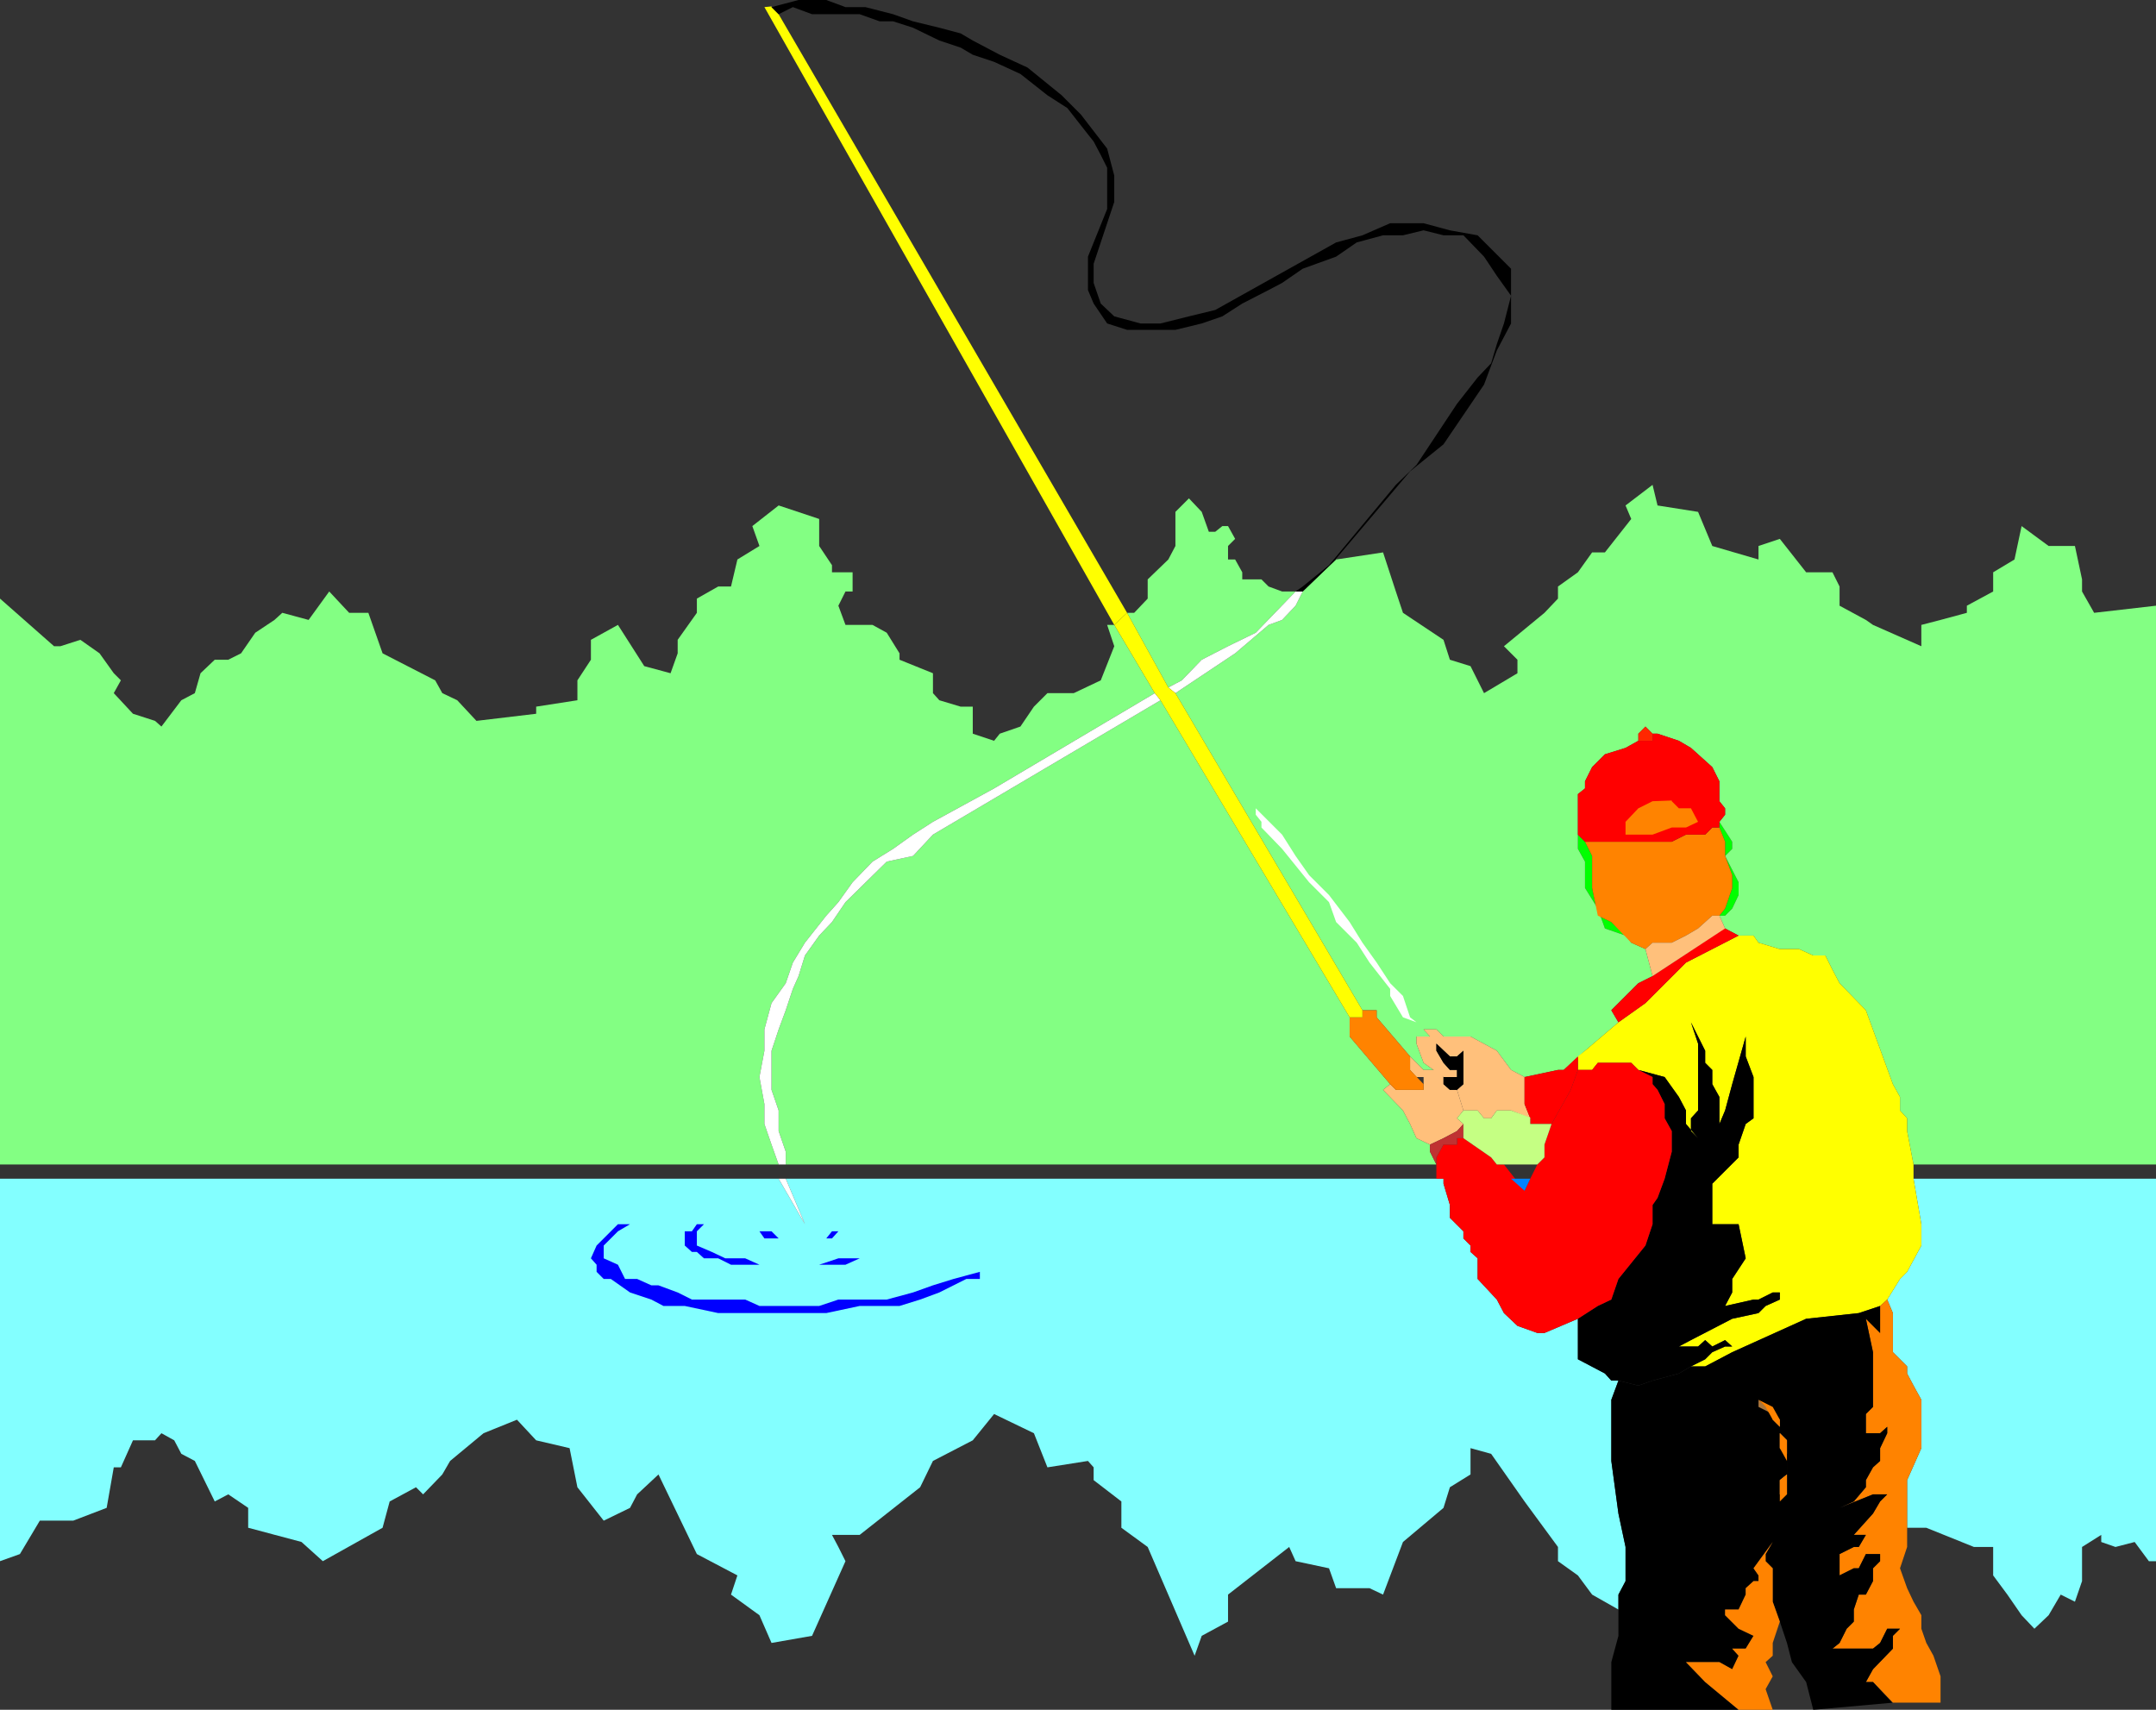 <?xml version="1.0" encoding="UTF-8" standalone="no"?>
<svg
   version="1.0"
   width="129.638mm"
   height="102.815mm"
   id="svg42"
   sodipodi:docname="Fishing 002.wmf"
   xmlns:inkscape="http://www.inkscape.org/namespaces/inkscape"
   xmlns:sodipodi="http://sodipodi.sourceforge.net/DTD/sodipodi-0.dtd"
   xmlns="http://www.w3.org/2000/svg"
   xmlns:svg="http://www.w3.org/2000/svg">
  <rect width="100%" height="100%" fill="#333333" stroke="none"/>
  <sodipodi:namedview
     id="namedview42"
     pagecolor="#ffffff"
     bordercolor="#000000"
     borderopacity="0.25"
     inkscape:showpageshadow="2"
     inkscape:pageopacity="0.0"
     inkscape:pagecheckerboard="0"
     inkscape:deskcolor="#d1d1d1"
     inkscape:document-units="mm" />
  <defs
     id="defs1">
    <pattern
       id="WMFhbasepattern"
       patternUnits="userSpaceOnUse"
       width="6"
       height="6"
       x="0"
       y="0" />
  </defs>
  <path
     style="fill:#00ff00;fill-opacity:1;fill-rule:evenodd;stroke:none"
     d="m 390.748,186.782 v 1.293 l 1.293,3.232 v 3.232 l 1.616,4.363 v 2.908 l -1.616,4.686 -1.293,1.616 h 1.293 l 1.616,-1.616 1.454,-3.07 v -2.908 l -3.07,-5.978 1.616,-1.616 v -1.616 l -2.909,-4.524 z"
     id="path1" />
  <path
     style="fill:#00ff00;fill-opacity:1;fill-rule:evenodd;stroke:none"
     d="m 360.206,191.306 -1.616,-1.616 v 3.232 l 1.616,2.908 v 5.978 l 2.909,4.686 1.616,4.524 4.686,1.616 -3.232,-3.07 -3.07,-1.454 -1.293,-6.301 v -7.271 z"
     id="path2" />
  <path
     style="fill:#428342;fill-opacity:1;fill-rule:evenodd;stroke:none"
     d="m 369.256,212.634 1.454,1.616 3.232,1.454 -3.232,-1.454 -1.293,-1.616 v 0 z"
     id="path3" />
  <path
     style="fill:#83ffff;fill-opacity:1;fill-rule:evenodd;stroke:none"
     d="m 367.801,365.647 v -3.232 l 1.616,-3.07 v -7.756 l -1.616,-7.594 -1.616,-11.957 v -13.896 l 1.616,-4.363 h -1.616 l -1.454,-1.616 -6.141,-3.232 v -9.21 l -7.595,3.232 h -1.616 l -4.525,-1.616 -3.07,-2.908 -1.616,-3.07 -4.363,-4.686 v -4.686 l -1.616,-1.454 v -1.454 l -1.616,-1.616 v -1.616 l -3.07,-3.07 v -2.908 l -1.454,-4.847 v -1.131 H 178.568 l 4.363,10.341 -5.979,-10.341 H 0 v 86.928 l 4.525,-1.616 4.525,-7.594 h 7.595 l 7.595,-2.908 1.616,-9.21 h 1.616 l 2.747,-6.14 h 5.01 l 1.454,-1.616 2.909,1.616 1.616,3.07 3.07,1.616 4.525,9.21 3.07,-1.616 4.525,3.07 v 4.524 l 12.12,3.232 4.848,4.363 13.574,-7.594 1.616,-5.978 5.979,-3.232 1.616,1.616 4.363,-4.524 1.778,-3.07 7.595,-6.301 7.595,-3.07 4.363,4.686 7.595,1.777 1.778,8.887 5.979,7.594 5.979,-2.908 1.616,-3.07 4.848,-4.524 8.726,18.097 9.211,4.847 -1.454,4.363 6.464,4.686 2.747,6.301 9.211,-1.616 7.595,-16.966 -1.616,-3.232 -1.454,-2.747 h 6.302 l 13.736,-10.826 2.909,-5.978 9.05,-4.686 4.848,-5.978 9.05,4.363 3.07,7.756 9.211,-1.454 1.293,1.454 v 2.908 l 6.302,4.847 v 5.978 l 5.979,4.363 10.666,24.721 1.616,-4.524 5.979,-3.232 v -6.14 l 13.898,-10.826 1.454,3.232 7.595,1.616 1.616,4.524 h 7.595 l 3.07,1.454 4.525,-11.957 9.211,-7.756 1.454,-4.686 4.686,-2.908 v -5.978 l 4.686,1.293 7.595,10.826 7.595,10.341 v 3.232 l 4.525,3.232 3.232,4.363 5.979,3.393 v 0 z"
     id="path4" />
  <path
     style="fill:#83ff83;fill-opacity:1;fill-rule:evenodd;stroke:none"
     d="m 253.227,142.026 h -1.616 l 1.616,4.847 -3.07,7.756 -6.141,2.908 h -5.979 l -3.07,3.07 -3.07,4.524 -4.686,1.616 -1.293,1.616 -4.848,-1.616 v -6.14 h -2.747 l -4.848,-1.454 -1.454,-1.616 v -4.524 l -7.595,-3.07 v -1.454 l -2.909,-4.686 -3.232,-1.777 h -6.141 l -1.616,-4.363 1.616,-3.232 h 1.616 v -4.363 h -4.686 v -1.616 l -2.909,-4.363 v -6.14 l -9.211,-3.07 -5.979,4.686 1.616,4.524 -5.01,3.07 -1.454,6.14 h -2.909 l -4.848,2.747 v 3.232 l -4.363,6.14 v 3.07 l -1.616,4.524 -5.979,-1.616 -5.979,-9.371 -6.141,3.393 v 4.524 l -3.07,4.686 v 4.524 l -9.373,1.454 v 1.616 l -13.574,1.616 -4.363,-4.686 -3.394,-1.616 -1.616,-2.908 -11.958,-6.14 -3.232,-9.21 H 79.346 l -4.525,-4.847 -4.686,6.463 -5.979,-1.616 -1.778,1.616 -4.363,2.908 -3.232,4.686 -2.909,1.454 h -3.07 l -3.232,3.07 -1.293,4.524 -3.07,1.616 -4.525,5.978 -1.454,-1.293 -5.01,-1.616 -4.363,-4.686 1.616,-2.908 -1.616,-1.616 -3.232,-4.524 -4.363,-3.07 -4.525,1.454 H 12.282 L 0,136.047 v 128.615 h 176.952 l -1.616,-4.524 -1.616,-4.686 v -4.524 l -1.131,-6.14 1.131,-5.978 v -4.847 l 1.616,-5.978 3.232,-4.524 1.616,-4.686 2.747,-4.524 4.848,-6.14 2.747,-3.07 3.232,-4.524 4.525,-4.686 4.686,-2.908 4.525,-3.232 4.525,-2.908 13.898,-7.594 36.522,-21.651 z"
     id="path5" />
  <path
     style="fill:#83ff83;fill-opacity:1;fill-rule:evenodd;stroke:none"
     d="m 303.484,127.161 -7.434,7.271 -1.616,3.232 -3.07,3.232 -3.07,1.131 -7.595,6.463 -9.211,6.14 -4.363,2.908 42.501,72.063 h 3.232 v 1.616 l 7.595,8.887 3.07,3.07 h 2.909 l 1.616,1.616 -4.525,-3.232 -1.616,-4.363 v -1.616 h 3.07 l -1.454,-1.616 h 2.909 l 1.616,1.616 h 6.141 l 5.979,3.232 3.232,4.363 3.07,1.616 7.595,-1.616 h 1.293 l 4.848,-4.363 7.595,-6.463 -1.616,-2.747 6.141,-6.14 3.232,-1.616 -1.616,-6.14 -3.232,-1.454 -1.293,-1.616 -4.686,-1.616 -1.616,-4.524 -2.909,-4.686 v -5.978 l -1.616,-2.908 v -12.441 l 1.616,-1.293 v -1.616 l 1.616,-3.232 2.909,-2.908 4.686,-1.454 2.909,-1.616 v -1.616 l 1.616,-1.616 1.616,1.616 h 1.131 l 4.848,1.616 2.747,1.616 4.848,4.363 1.616,3.232 v 4.524 l 1.293,1.616 v 1.454 l -1.293,1.616 2.909,4.524 v 1.616 l -1.616,1.616 3.07,5.978 v 2.908 l -1.454,3.07 -1.616,1.616 h -1.293 l 1.293,2.908 3.07,1.616 h 3.394 l 1.131,1.616 4.848,1.454 h 4.363 l 3.232,1.454 h 2.747 l 1.616,3.232 1.616,3.07 5.979,6.14 6.141,16.804 1.616,2.908 v 3.07 l 1.616,1.777 v 2.908 l 1.454,7.594 h 55.106 V 137.663 l -14.059,1.616 -2.747,-4.847 v -2.747 l -1.616,-7.594 h -5.979 l -6.141,-4.524 -1.616,7.594 -4.848,2.908 v 4.363 l -5.979,3.232 v 1.616 l -5.979,1.616 -4.363,1.131 v 4.847 l -10.989,-4.847 -1.616,-1.131 -5.979,-3.232 v -4.363 l -1.616,-3.232 h -5.979 l -5.979,-7.594 -4.848,1.616 v 3.07 l -10.504,-3.07 -3.232,-7.756 -9.211,-1.454 -1.131,-4.686 -6.141,4.686 1.293,3.07 -5.979,7.594 h -2.909 l -3.232,4.524 -4.525,3.232 v 2.747 l -3.07,3.232 -9.211,7.594 3.07,3.07 v 3.07 l -7.595,4.524 -3.07,-6.14 -4.686,-1.454 -1.454,-4.524 -9.211,-6.14 -1.616,-4.847 -2.909,-8.887 -10.666,1.616 v 0 z"
     id="path6" />
  <path
     style="fill:#83ff83;fill-opacity:1;fill-rule:evenodd;stroke:none"
     d="m 326.432,264.662 -1.454,-2.908 v -1.616 l -3.07,-1.454 -1.454,-3.232 -1.616,-3.07 -4.525,-4.686 1.616,-1.293 -9.211,-10.826 v -4.363 l -42.986,-72.063 -51.712,30.538 -4.525,4.847 -5.979,1.293 -9.373,9.21 -3.07,4.524 -2.909,3.07 -3.232,4.524 -1.454,4.686 -1.293,2.908 -1.616,4.847 -1.616,4.363 -1.616,4.847 v 8.887 l 1.616,4.686 v 4.686 l 1.616,4.686 v 2.908 h 147.864 z"
     id="path7" />
  <path
     style="fill:#83ffff;fill-opacity:1;fill-rule:evenodd;stroke:none"
     d="m 434.865,267.893 1.778,10.341 v 4.847 l -3.232,5.978 -1.616,1.616 -2.909,4.686 1.293,3.07 v 8.887 l 3.232,3.232 v 1.616 l 1.454,2.747 1.778,3.232 v 10.987 l -3.232,7.271 v 10.826 h 4.363 l 10.827,4.363 h 4.363 v 6.463 l 3.232,4.363 3.232,4.686 2.909,3.07 3.232,-3.07 2.747,-4.686 3.232,1.616 1.616,-4.686 v -7.756 l 4.363,-2.747 v 1.616 l 3.232,1.131 4.363,-1.131 3.232,4.363 h 1.616 v -86.928 z"
     id="path8" />
  <path
     style="fill:#ffff00;fill-opacity:1;fill-rule:evenodd;stroke:none"
     d="m 434.865,264.662 -1.454,-7.594 v -2.908 l -1.616,-1.777 v -3.07 l -1.616,-2.908 -6.141,-16.804 -5.979,-6.14 -1.616,-3.07 -1.616,-3.232 h -2.747 l -3.232,-1.454 h -4.363 l -4.848,-1.454 -1.131,-1.616 h -3.394 l -11.958,6.14 -9.211,9.21 -6.141,4.363 -7.595,6.463 -1.616,1.293 v 3.07 h 3.232 l 1.293,-1.616 h 7.595 l 1.616,1.616 5.979,1.616 3.232,4.524 1.616,3.07 v 3.07 l 2.747,3.232 -1.616,-1.616 v -2.908 l 1.616,-1.777 v -15.188 l -1.616,-4.847 1.616,3.232 1.616,3.232 v 2.747 l 1.616,1.616 v 3.232 l 1.616,2.908 v 6.14 l 1.293,-3.07 1.616,-5.978 3.07,-10.826 v 4.524 l 1.778,4.686 v 9.371 l -1.778,1.293 -1.616,4.686 v 2.908 l -5.979,5.978 v 9.21 h 5.979 l 1.616,7.756 -3.07,4.686 v 3.07 l -1.616,3.07 6.464,-1.454 h 1.131 l 3.232,-1.616 h 1.616 v 1.616 l -3.232,1.454 -1.616,1.616 -5.979,1.293 -9.373,4.847 -2.747,1.454 h 4.363 l 1.616,-1.454 1.616,1.454 2.909,-1.454 1.616,1.454 h -1.616 l -2.909,1.293 -1.616,1.616 -3.232,1.616 h 3.232 l 6.141,-3.232 16.806,-7.594 11.958,-1.293 4.848,-1.616 1.616,-1.454 2.909,-4.686 1.616,-1.616 3.232,-5.978 v -4.847 l -1.778,-10.341 z"
     id="path9" />
  <path
     style="fill:#ff8300;fill-opacity:1;fill-rule:evenodd;stroke:none"
     d="m 433.411,347.227 v -10.826 l 3.232,-7.271 v -10.987 l -1.778,-3.232 -1.454,-2.747 v -1.616 l -3.232,-3.232 v -8.887 l -1.293,-3.07 -1.616,1.454 v 6.14 l -3.232,-3.232 1.616,7.594 v 12.441 l -1.616,1.616 v 4.363 h 3.232 l 1.616,-1.454 v 1.454 l -1.616,3.393 v 2.908 l -1.616,1.454 -1.616,2.908 v 1.616 l -2.747,3.232 -3.232,1.454 7.595,-3.07 h 3.232 l -1.616,1.616 -1.616,2.747 -4.363,4.847 h 2.747 l -1.616,2.747 h -1.131 l -3.232,1.616 v 4.847 l 3.232,-1.616 h 1.131 l 1.616,-3.232 h 3.232 v 1.616 l -1.616,1.616 v 2.908 l -1.616,3.07 h -1.616 l -1.131,3.393 v 2.747 l -1.616,1.616 -1.616,3.232 -1.616,1.293 h 9.211 l 1.616,-1.293 1.616,-3.232 h 2.909 l -1.616,1.616 v 2.908 l -4.525,4.686 -1.616,2.908 h 1.616 l 4.525,4.686 h 10.827 v -5.978 l -1.616,-4.686 -1.616,-2.908 -1.131,-3.232 v -3.07 l -1.778,-3.07 -1.454,-3.07 -1.616,-4.524 1.616,-4.847 z"
     id="path10" />
  <path
     style="fill:#000000;fill-opacity:1;fill-rule:evenodd;stroke:none"
     d="m 430.017,386.975 -4.363,-4.686 h -1.616 l 1.616,-2.908 4.525,-4.686 v -2.908 l 1.616,-1.616 h -2.909 l -1.616,3.232 -1.616,1.293 h -9.211 l 1.616,-1.293 1.616,-3.232 1.616,-1.616 v -2.747 l 1.131,-3.393 h 1.616 l 1.616,-3.07 v -2.908 l 1.616,-1.616 v -1.616 h -3.232 l -1.616,3.232 h -1.131 l -3.232,1.616 v -4.847 l 3.232,-1.616 h 1.131 l 1.616,-2.747 h -2.747 l 4.363,-4.847 1.616,-2.747 1.616,-1.616 h -3.232 l -7.595,3.07 3.232,-1.454 2.747,-3.232 v -1.616 l 1.616,-2.908 1.616,-1.454 v -2.908 l 1.616,-3.393 v -1.454 l -1.616,1.454 h -3.232 v -4.363 l 1.616,-1.616 v -12.441 l -1.616,-7.594 3.232,3.232 v -6.14 l -4.848,1.616 -11.958,1.293 -16.806,7.594 -6.141,3.232 h -3.232 l -2.747,1.616 -5.979,1.616 -3.232,1.131 -4.525,-1.131 -1.616,4.363 v 13.896 l 1.616,11.957 1.616,7.594 v 7.756 l -1.616,3.07 v 9.371 l -1.616,5.978 v 10.826 h 28.926 l -7.595,-6.301 -4.363,-4.524 h 7.595 l 2.909,1.616 1.454,-3.07 -1.454,-1.616 h 3.07 l 1.778,-2.908 -3.394,-1.616 -3.07,-3.07 v -1.293 h 3.07 l 1.616,-3.393 v -1.454 l 1.778,-1.616 h 1.131 v -1.293 l -1.131,-1.616 4.363,-5.978 -1.616,2.747 v 1.616 l 1.616,1.616 v 7.594 l 1.616,4.524 1.616,4.847 1.131,4.363 3.232,4.524 1.616,6.301 18.099,-1.616 v 0 z"
     id="path11" />
  <path
     style="fill:#0000ff;fill-opacity:1;fill-rule:evenodd;stroke:none"
     d="m 143.177,278.234 h -2.747 l -4.848,4.847 -1.293,2.908 1.293,1.454 v 1.616 l 1.616,1.616 h 1.616 l 4.363,3.07 4.848,1.616 2.747,1.454 h 4.848 l 7.595,1.616 h 24.563 l 7.595,-1.616 h 9.05 l 4.686,-1.454 4.363,-1.616 3.232,-1.616 2.909,-1.454 h 3.07 v -1.616 l -5.979,1.616 -4.686,1.454 -4.525,1.616 -5.979,1.616 h -10.989 l -4.363,1.454 H 172.589 l -3.232,-1.454 h -12.12 l -3.232,-1.616 -4.363,-1.616 h -1.616 l -3.232,-1.454 h -2.747 l -1.616,-3.232 -3.232,-1.454 v -2.908 l 3.232,-3.232 2.747,-1.616 z"
     id="path12" />
  <path
     style="fill:#000000;fill-opacity:1;fill-rule:evenodd;stroke:none"
     d="m 384.284,310.55 3.232,-1.616 1.616,-1.616 2.909,-1.293 h 1.616 l -1.616,-1.454 -2.909,1.454 -1.616,-1.454 -1.616,1.454 h -4.363 l 2.747,-1.454 9.373,-4.847 5.979,-1.293 1.616,-1.616 3.232,-1.454 v -1.616 h -1.616 l -3.232,1.616 h -1.131 l -6.464,1.454 1.616,-3.07 v -3.07 l 3.07,-4.686 -1.616,-7.756 h -5.979 v -9.21 l 5.979,-5.978 v -2.908 l 1.616,-4.686 1.778,-1.293 v -9.371 l -1.778,-4.686 v -4.524 l -3.07,10.826 -1.616,5.978 -1.293,3.07 v -6.14 l -1.616,-2.908 v -3.232 l -1.616,-1.616 v -2.747 l -1.616,-3.232 -1.616,-3.232 1.616,4.847 v 15.188 l -1.616,1.777 v 2.908 l 1.616,1.616 -2.747,-3.232 v -3.07 l -1.616,-3.07 -3.232,-4.524 -5.979,-1.616 3.232,1.616 v 1.616 l 1.131,1.293 1.616,3.232 v 3.232 l 1.616,2.908 v 4.686 l -1.616,6.14 -1.616,4.363 -1.131,1.616 v 4.363 l -1.616,4.847 -6.141,7.594 -1.616,4.686 -3.07,1.454 -4.525,2.908 v 9.21 l 6.141,3.232 1.454,1.616 h 1.616 l 4.525,1.131 3.232,-1.131 5.979,-1.616 2.747,-1.616 z"
     id="path13" />
  <path
     style="fill:#ff0000;fill-opacity:1;fill-rule:evenodd;stroke:none"
     d="m 326.432,267.893 h 1.616 v 1.131 l 1.454,4.847 v 2.908 l 3.07,3.07 v 1.616 l 1.616,1.616 v 1.454 l 1.616,1.454 v 4.686 l 4.363,4.686 1.616,3.07 3.07,2.908 4.525,1.616 h 1.616 l 7.595,-3.232 4.525,-2.908 3.07,-1.454 1.616,-4.686 6.141,-7.594 1.616,-4.847 v -4.363 l 1.131,-1.616 1.616,-4.363 1.616,-6.14 v -4.686 l -1.616,-2.908 v -3.232 l -1.616,-3.232 -1.131,-1.293 v -1.616 l -3.232,-1.616 -1.616,-1.616 h -7.595 l -1.293,1.616 h -3.232 l -1.616,4.524 -4.363,7.756 -1.616,4.686 v 2.908 l -1.616,1.616 -1.616,3.232 -1.293,2.747 -4.686,-5.978 h -1.616 l -1.293,-1.616 -6.302,-4.363 h -1.454 v 1.454 h -3.07 l -1.616,2.908 v 4.847 z"
     id="path14" />
  <path
     style="fill:#ffffff;fill-opacity:1;fill-rule:evenodd;stroke:none"
     d="m 285.385,183.712 v 1.454 l 1.293,1.616 v 1.293 l 4.686,4.847 6.141,7.594 4.525,4.524 1.616,4.524 4.686,4.686 2.909,4.524 4.686,5.978 v 1.616 l 2.909,4.847 3.07,1.131 -1.454,-1.131 -1.616,-4.847 -2.909,-2.908 -3.07,-4.686 -3.232,-4.524 -2.909,-4.686 -4.686,-6.14 -4.525,-4.524 -3.07,-4.363 -3.07,-4.847 z"
     id="path15" />
  <path
     style="fill:#83ff83;fill-opacity:1;fill-rule:evenodd;stroke:none"
     d="m 294.273,134.431 h -2.909 l -3.07,-1.131 -1.616,-1.616 h -4.363 v -1.616 l -1.616,-2.908 h -1.616 v -3.07 l 1.616,-1.616 -1.616,-2.908 h -1.293 l -1.616,1.293 h -1.454 l -1.616,-4.524 -2.909,-3.07 -3.07,3.07 v 7.756 l -1.616,3.07 -4.686,4.524 v 4.363 l -3.07,3.232 h -1.616 l 9.373,16.966 3.07,-1.616 4.525,-4.686 5.979,-3.07 6.302,-3.07 9.05,-9.371 v 0 z"
     id="path16" />
  <path
     style="fill:#0000ff;fill-opacity:1;fill-rule:evenodd;stroke:none"
     d="m 159.984,278.234 h -1.616 l -1.131,1.616 h -1.616 v 3.232 l 1.616,1.454 h 1.131 l 1.616,1.454 h 3.232 l 2.909,1.454 h 26.018 l 3.232,-1.454 h -4.848 l -4.363,1.454 H 172.589 l -3.232,-1.454 h -4.525 l -3.07,-1.454 -3.394,-1.454 v -3.232 l 1.616,-1.616 z"
     id="path17" />
  <path
     style="fill:#ff8300;fill-opacity:1;fill-rule:evenodd;stroke:none"
     d="m 404.484,368.555 -1.616,-4.524 v -7.594 l -1.616,-1.616 v -1.616 l 1.616,-2.747 -4.363,5.978 1.131,1.616 v 1.293 h -1.131 l -1.778,1.616 v 1.454 l -1.616,3.393 h -3.07 v 1.293 l 3.07,3.07 3.394,1.616 -1.778,2.908 h -3.07 l 1.454,1.616 -1.454,3.07 -2.909,-1.616 h -7.595 l 4.363,4.524 7.595,6.301 h 7.757 l -1.616,-4.686 1.616,-2.908 -1.616,-3.232 1.616,-1.454 v -2.908 z"
     id="path18" />
  <path
     style="fill:#ff8300;fill-opacity:1;fill-rule:evenodd;stroke:none"
     d="m 390.748,186.782 v 1.293 h -1.616 l -1.616,1.616 h -4.363 l -3.232,1.616 h -19.715 l 1.616,3.232 v 7.271 l 1.293,6.301 3.07,1.454 4.525,4.686 3.232,1.454 1.616,-1.454 h 4.363 l 3.232,-1.616 2.747,-1.616 3.232,-2.908 h 1.616 l 1.293,-1.616 1.616,-4.686 v -2.908 l -1.616,-4.363 v -3.232 l -1.293,-3.232 v -1.293 z"
     id="path19" />
  <path
     style="fill:#ff0000;fill-opacity:1;fill-rule:evenodd;stroke:none"
     d="m 375.558,166.747 v 1.616 h -3.232 l -2.909,1.616 -4.686,1.454 -2.909,2.908 -1.616,3.232 v 1.616 l -1.616,1.293 v 9.21 l 1.616,1.616 h 19.715 l 3.232,-1.616 h 4.363 l 1.616,-1.616 h 1.616 v -1.293 l 1.293,-1.616 v -1.454 l -1.293,-1.616 v -4.524 l -1.616,-3.232 -4.848,-4.363 -2.747,-1.616 -4.848,-1.616 h -1.131 z"
     id="path20" />
  <path
     style="fill:#ff0000;fill-opacity:1;fill-rule:evenodd;stroke:none"
     d="m 391.88,211.019 -16.322,10.826 -3.232,1.616 -6.141,6.14 1.616,2.747 6.141,-4.363 9.211,-9.21 11.958,-6.14 -3.07,-1.616 v 0 z"
     id="path21" />
  <path
     style="fill:#ffc07b;fill-opacity:1;fill-rule:evenodd;stroke:none"
     d="m 346.47,244.788 -3.07,-1.616 -3.232,-4.363 -5.979,-3.232 h -6.141 l -1.616,-1.616 h -2.909 l 1.454,1.616 h -3.07 v 1.616 l 1.616,4.363 4.525,3.232 h 3.07 v -1.616 h -1.616 l -1.454,-1.616 -1.616,-2.747 v -1.616 l 3.07,2.908 h 1.616 l 1.454,-1.293 v 7.594 l -1.454,1.293 1.454,4.686 h 3.232 l 1.454,1.777 h 1.616 l 1.293,-1.777 h 3.232 l 4.363,1.777 -1.293,-3.232 v -6.14 z"
     id="path22" />
  <path
     style="fill:#a9753c;fill-opacity:1;fill-rule:evenodd;stroke:none"
     d="m 404.484,339.633 v -3.232 l 1.616,-1.293 v -4.686 l -1.616,-1.293 v -4.847 l -1.616,-1.616 v -1.293 l -3.232,-1.616 v -1.616 l 4.848,4.524 v 3.07 l 1.616,1.616 v 12.28 z"
     id="path23" />
  <path
     style="fill:#0083ff;fill-opacity:1;fill-rule:evenodd;stroke:none"
     d="m 343.4,267.893 3.07,2.747 1.293,-2.747 z"
     id="path24" />
  <path
     style="fill:#ffc07b;fill-opacity:1;fill-rule:evenodd;stroke:none"
     d="m 315.928,246.404 -1.616,1.293 4.525,4.686 1.616,3.07 1.454,3.232 3.07,1.454 3.07,-1.454 3.07,-1.616 1.454,-1.616 -1.454,-1.293 1.454,-1.777 -1.454,-4.686 h -1.616 l -1.454,-1.293 v -1.616 l -1.616,-1.616 h -2.909 l -3.07,-3.07 v 3.07 l 1.454,1.616 h 1.616 v 2.908 h -6.302 l -1.293,-1.293 z"
     id="path25" />
  <path
     style="fill:#0000ff;fill-opacity:1;fill-rule:evenodd;stroke:none"
     d="m 172.589,279.85 h -1.616 1.616 l 1.131,1.616 h 15.352 l 1.454,-1.616 h -1.454 l -1.293,1.616 H 176.952 l -1.616,-1.616 z"
     id="path26" />
  <path
     style="fill:#ffc07b;fill-opacity:1;fill-rule:evenodd;stroke:none"
     d="m 390.748,208.11 h -1.616 l -3.232,2.908 -2.747,1.616 -3.232,1.616 h -4.363 l -1.616,1.454 1.616,6.14 16.483,-10.826 -1.293,-2.908 z"
     id="path27" />
  <path
     style="fill:#ff8300;fill-opacity:1;fill-rule:evenodd;stroke:none"
     d="m 306.716,231.216 v 4.363 l 9.211,10.826 1.293,1.293 h 6.302 v -1.293 l -3.07,-3.232 v -3.07 l -7.595,-8.887 v -1.616 h -3.232 v 1.616 z"
     id="path28" />
  <path
     style="fill:#a9753c;fill-opacity:1;fill-rule:evenodd;stroke:none"
     d="m 404.484,325.738 1.616,1.616 v 12.28 h -1.616 v 1.616 -4.847 l 1.616,-1.293 v -4.686 l -1.616,-1.293 z"
     id="path29" />
  <path
     style="fill:#ff8300;fill-opacity:1;fill-rule:evenodd;stroke:none"
     d="m 379.921,181.935 -4.363,0.162 -3.232,1.616 -2.909,3.07 v 2.908 h 6.141 l 4.363,-1.616 h 3.232 l 2.747,-1.293 -1.616,-3.07 h -2.747 l -1.616,-1.616 v 0 z"
     id="path30" />
  <path
     style="fill:#ff0000;fill-opacity:1;fill-rule:evenodd;stroke:none"
     d="m 358.59,243.172 v -3.07 l -3.232,3.07 h -1.293 l -7.595,1.616 v 6.14 l 1.293,3.232 v 1.293 h 4.848 l 4.363,-7.756 z"
     id="path31" />
  <path
     style="fill:#ff8300;fill-opacity:1;fill-rule:evenodd;stroke:none"
     d="m 399.636,318.144 1.616,1.616 1.616,2.908 1.616,1.616 v 4.847 l 1.616,2.908 v 3.07 l -1.616,1.293 v 4.847 l 1.616,-1.616 V 327.353 l -1.616,-1.616 v -3.07 l -1.616,-2.908 -3.232,-1.616 z"
     id="path32" />
  <path
     style="fill:#000000;fill-opacity:1;fill-rule:evenodd;stroke:none"
     d="m 331.118,247.696 1.454,-1.293 v -7.594 l -1.454,1.293 h -1.616 l -3.07,-2.908 v 1.616 l 1.616,2.747 1.454,1.616 h 1.616 v 1.616 h -3.07 v 1.616 l 1.454,1.293 h 1.616 z"
     id="path33" />
  <path
     style="fill:#c03232;fill-opacity:1;fill-rule:evenodd;stroke:none"
     d="m 326.432,264.662 v -1.616 l 1.616,-2.908 h 3.07 v -1.454 h 1.454 v -3.232 l -1.454,1.616 -3.07,1.616 -3.07,1.454 v 1.616 l 1.454,2.908 z"
     id="path34" />
  <path
     style="fill:#ff2700;fill-opacity:1;fill-rule:evenodd;stroke:none"
     d="m 375.558,166.747 -1.616,-1.616 -1.616,1.616 v 1.616 h 3.232 v -1.616 z"
     id="path35" />
  <path
     style="fill:#c5ff83;fill-opacity:1;fill-rule:evenodd;stroke:none"
     d="m 347.763,253.998 -4.363,-1.616 h -3.232 l -1.293,1.777 h -1.616 l -1.454,-1.777 h -3.232 l -1.454,1.777 1.454,1.293 v 3.232 l 6.302,4.363 1.293,1.616 h 9.211 l 1.616,-1.616 v -2.908 l 1.616,-4.686 h -4.848 v -1.293 0 z"
     id="path36" />
  <path
     style="fill:#ffff00;fill-opacity:1;fill-rule:evenodd;stroke:none"
     d="m 175.336,1.454 -1.616,0.162 79.507,140.41 2.909,-2.747 L 176.952,3.232 175.336,1.616 v 0 z"
     id="path37" />
  <path
     style="fill:#ffffff;fill-opacity:1;fill-rule:evenodd;stroke:none"
     d="m 263.731,159.153 -51.712,30.538 -4.525,4.847 -5.979,1.293 -9.373,9.21 -3.07,4.524 -2.909,3.07 -3.232,4.524 -1.454,4.686 -1.293,2.908 -1.616,4.847 -1.616,4.363 -1.616,4.847 v 8.887 l 1.616,4.686 v 4.686 l 1.616,4.686 v 2.908 h -1.616 l -1.616,-4.524 -1.616,-4.686 v -4.524 l -1.131,-6.14 1.131,-5.978 v -4.847 l 1.616,-5.978 3.232,-4.524 1.616,-4.686 2.747,-4.524 4.848,-6.14 2.747,-3.07 3.232,-4.524 4.525,-4.686 4.686,-2.908 4.525,-3.232 4.525,-2.908 13.898,-7.594 36.522,-21.651 1.293,1.616 z"
     id="path38" />
  <path
     style="fill:#ffffff;fill-opacity:1;fill-rule:evenodd;stroke:none"
     d="m 294.273,134.431 h 1.778 l -1.616,3.232 -3.07,3.232 -3.07,1.131 -7.595,6.463 -9.211,6.14 -4.363,2.908 -1.616,-1.293 3.07,-1.616 4.525,-4.686 5.979,-3.07 6.302,-3.07 9.05,-9.371 v 0 z"
     id="path39" />
  <path
     style="fill:#ffff00;fill-opacity:1;fill-rule:evenodd;stroke:none"
     d="m 253.227,142.026 9.211,15.511 1.293,1.616 42.986,72.063 h 2.909 v -1.616 l -42.501,-72.063 -1.616,-1.293 -9.373,-16.966 z"
     id="path40" />
  <path
     style="fill:#ffffff;fill-opacity:1;fill-rule:evenodd;stroke:none"
     d="m 176.952,267.893 5.979,10.341 -4.363,-10.341 h -1.616 z"
     id="path41" />
  <path
     style="fill:#000000;fill-opacity:1;fill-rule:evenodd;stroke:none"
     d="m 303.484,127.161 16.968,-20.035 7.595,-6.14 9.211,-13.572 2.909,-7.756 3.232,-6.14 V 61.076 l -7.595,-7.594 -6.302,-1.131 -5.979,-1.616 h -7.595 l -6.302,2.747 -5.979,1.616 -27.472,15.35 -5.979,1.454 -6.464,1.616 h -4.525 l -5.979,-1.616 -3.07,-2.908 -1.616,-4.686 v -4.363 l 1.616,-4.847 1.454,-4.363 1.616,-4.847 v -5.978 l -1.616,-6.14 -5.979,-7.756 -4.363,-4.363 -7.757,-6.301 -6.302,-2.908 -6.141,-3.232 -2.747,-1.616 -4.848,-1.293 -5.979,-1.454 -4.525,-1.616 -6.302,-1.616 h -4.525 L 187.779,0 h -6.302 l -6.141,1.616 1.616,1.616 3.232,-1.616 4.363,1.616 h 10.827 l 4.525,1.616 h 3.07 l 4.525,1.454 5.979,2.908 4.848,1.616 2.747,1.616 4.848,1.616 5.979,2.747 6.141,4.847 4.525,2.908 4.686,5.978 1.293,1.616 1.616,3.07 1.454,2.908 v 9.371 l -4.363,10.826 v 7.594 l 1.293,3.07 3.07,4.524 4.525,1.454 h 10.989 l 5.979,-1.454 4.686,-1.616 4.525,-2.908 5.979,-3.07 3.07,-1.616 4.686,-3.232 7.595,-2.747 4.686,-3.232 5.979,-1.616 h 4.525 l 4.686,-1.131 4.525,1.131 h 4.525 l 4.686,4.847 2.909,4.363 3.232,4.524 -1.616,6.301 -1.616,4.686 -1.293,4.363 -3.07,3.232 -4.686,5.978 -9.211,13.896 -4.686,4.524 -15.19,18.258 -5.979,4.847 -1.616,1.131 h 1.616 l 7.595,-7.271 v 0 z"
     id="path42" />
</svg>
